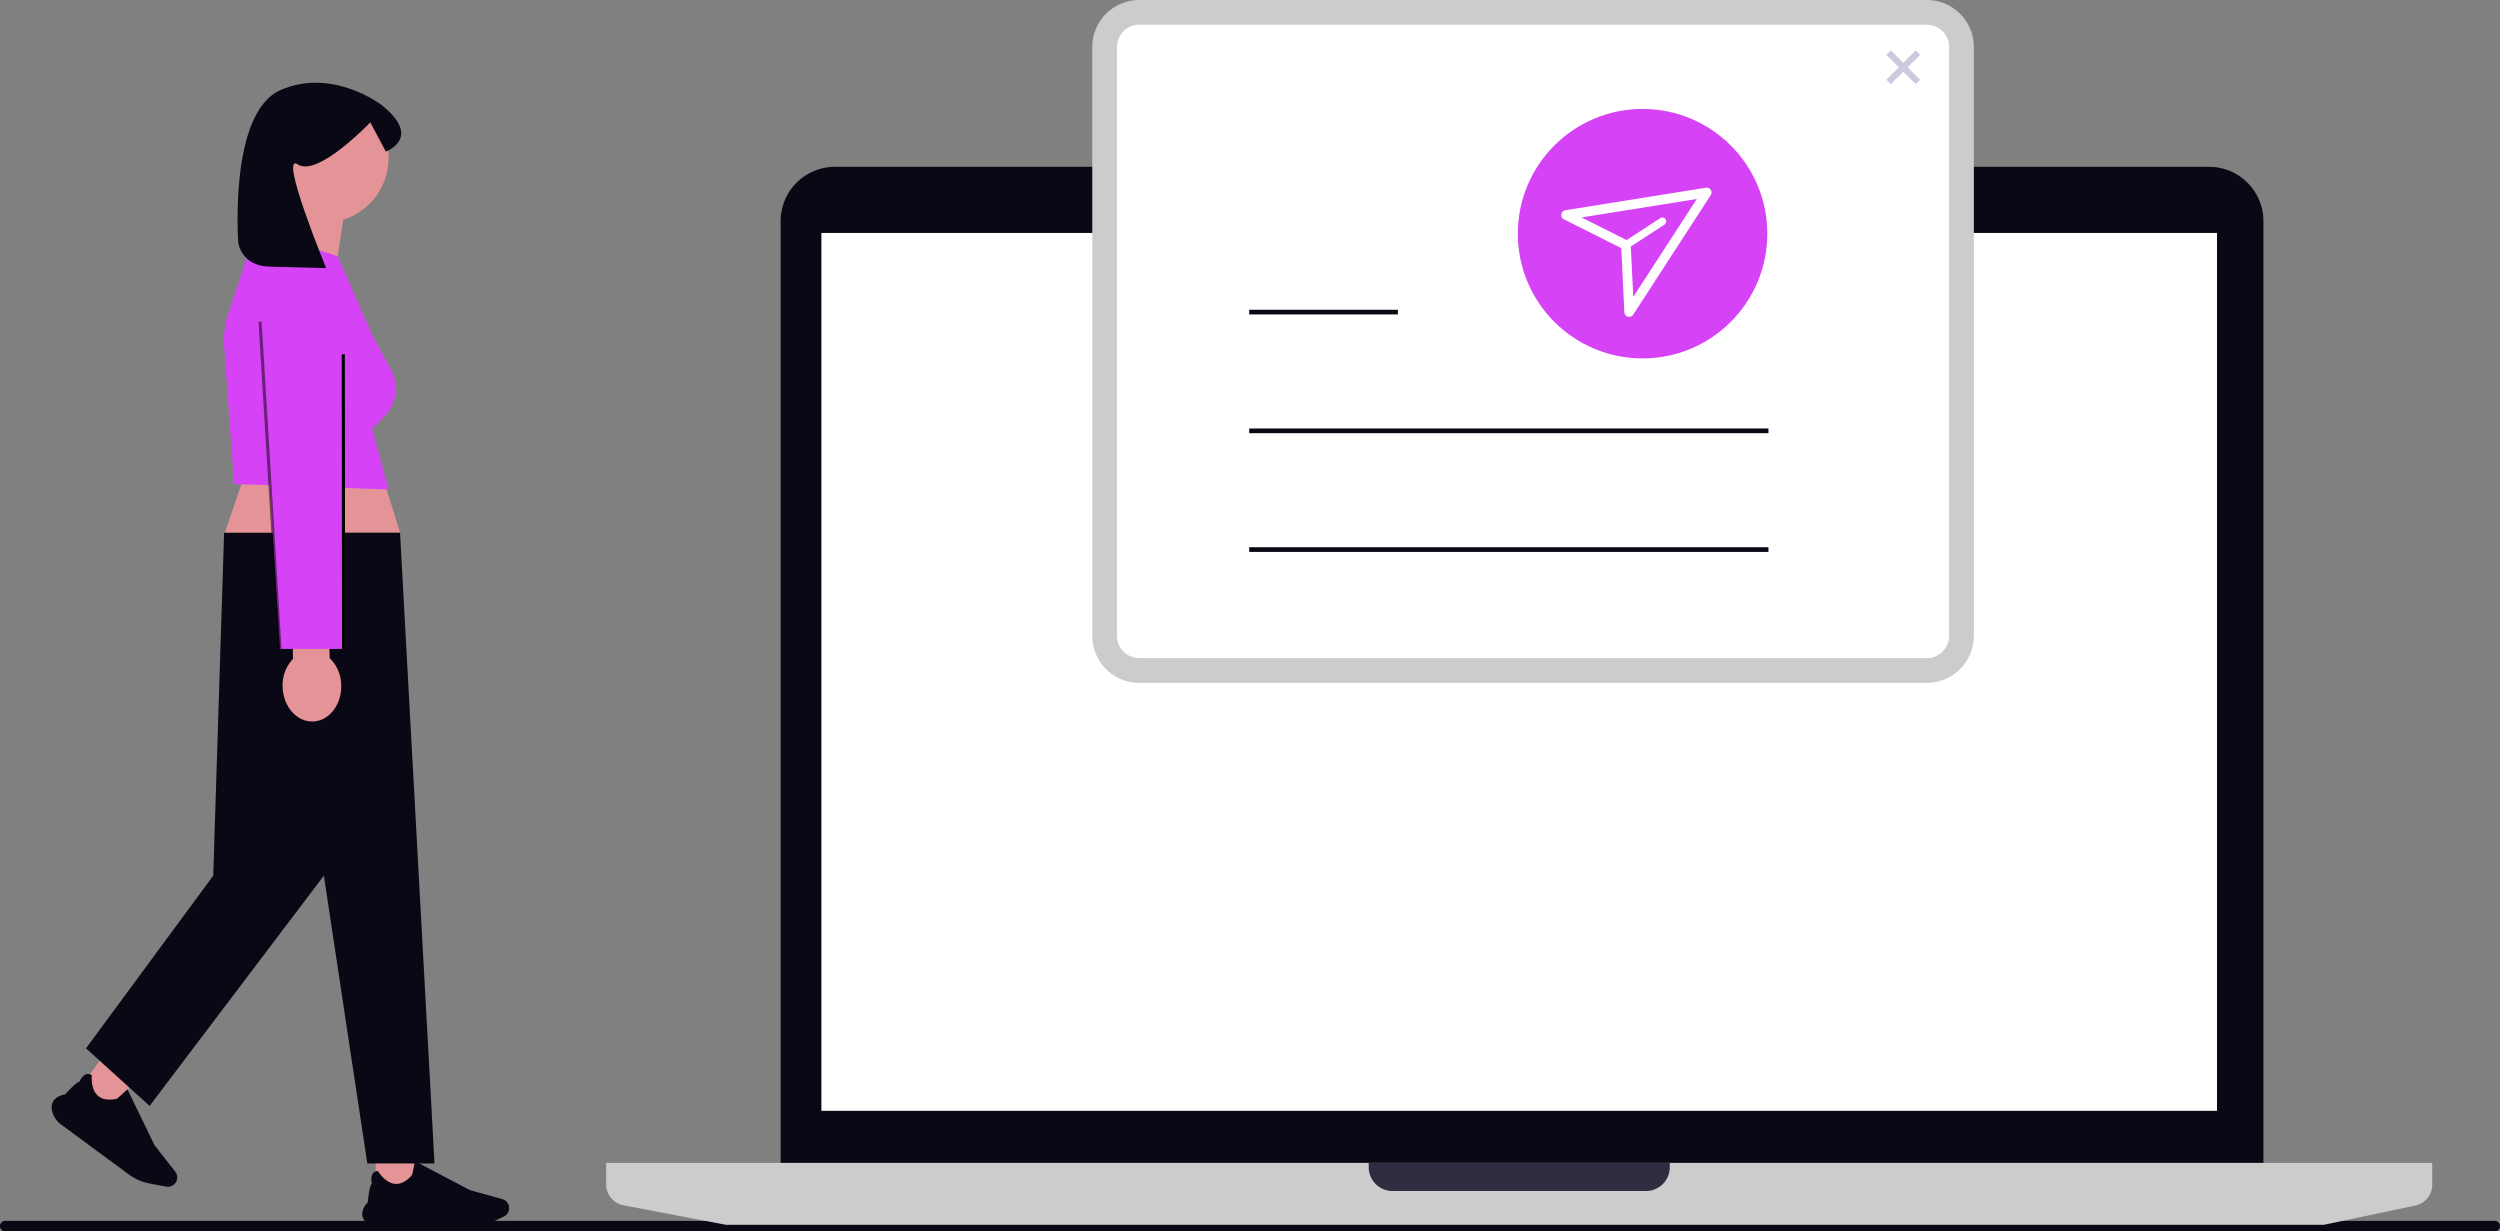 <svg xmlns="http://www.w3.org/2000/svg" viewBox="0 0 800.496 394.305"><rect x="0" y="0" width="800.496" height="394.305" fill="#808080" stroke="none"/><g transform="translate(-.005)"><path fill="#090814" d="M800.484 392.854a1.783 1.783 0 0 1-1.8 1.451H1.775A1.747 1.747 0 0 1 .027 392.9a1.689 1.689 0 0 1 1.667-1.973h797.123a1.683 1.683 0 0 1 1.667 1.927ZM724.751 381.359H249.957V70.787a17.391 17.391 0 0 1 17.37-17.37h440.054a17.391 17.391 0 0 1 17.37 17.37v310.572Z"/><path fill="#fff" d="M263.02 74.589h446.865v281.093H263.02z"/><path fill="#ccc" d="M744.167 392.17H232.389l-32.758-6.235a6.813 6.813 0 0 1-5.532-6.685v-6.91h584.709v7.009a6.832 6.832 0 0 1-5.406 6.658l-29.235 6.153Z"/><path fill="#2f2e41" d="M527.049 381.359h-81.183a7.611 7.611 0 0 1-7.6-7.6v-1.41h96.4v1.41a7.611 7.611 0 0 1-7.6 7.6Z"/><path fill="#e49497" d="M82.968 50.552a20.731 20.731 0 1 1 26.938 19.785l-4.009 26.484-20.433-17.025a51.551 51.551 0 0 0 6.784-11.955 20.7 20.7 0 0 1-9.28-17.28ZM35.006 357.006l-10.26-7.565 7.564-10.26 10.26 7.564z"/><path fill="#090814" d="M16.749 355.916a4.162 4.162 0 0 1 .333-3.4 5.342 5.342 0 0 1 3.748-2.045c.252-.3 3.442-3.946 4.667-4.117a4.188 4.188 0 0 1 2-2.36 2.149 2.149 0 0 1 1.883.261l.027.018v.036s-.5 4.324 1.919 6.514c1.378 1.252 3.442 1.586 6.126.991.144-.081 2.054-1.811 3.306-2.964l.054-.045 8.694 17.929 6.6 8.415a3 3 0 0 1 .054 3.631 3.034 3.034 0 0 1-2.973 1.171l-5.451-1.036a15.717 15.717 0 0 1-6.334-2.757l-21.815-16.08a7.6 7.6 0 0 1-2.856-4.153Z"/><path fill="#e49497" d="M133.06 381.872h-12.748v-12.748h12.748z"/><path fill="#090814" d="M117.726 391.827a4.168 4.168 0 0 1-1.748-2.928 5.371 5.371 0 0 1 1.8-3.874c.027-.387.423-5.225 1.315-6.09a4.217 4.217 0 0 1 .216-3.09 2.169 2.169 0 0 1 1.667-.91h.036l.018.027c.018.036 2.171 3.775 5.406 4.1 1.856.189 3.712-.766 5.523-2.838.063-.153.577-2.676.91-4.343v-.064l17.649 9.271 10.307 2.856a3 3 0 0 1 .5 5.595l-5 2.406a15.683 15.683 0 0 1-6.73 1.532h-27.1a7.568 7.568 0 0 1-4.757-1.649Z"/><path fill="#e49497" d="m81.706 142.006-9.982 29.416 56.471-.64-8.424-26.875Z"/><path fill="#090814" d="m71.76 170.584 56.336-.034 11.036 201.979h-21.514l-13.91-92.148-55.8 73.724-20.366-18.434 40.74-55.291Z"/><path fill="#e49497" d="m93.824 210.964-.432-20.091 11.73-.252.432 20.091a12.319 12.319 0 0 1 3.712 8.766c.135 6.262-3.955 11.433-9.136 11.541s-9.5-4.874-9.631-11.136a12.3 12.3 0 0 1 3.325-8.919Z"/><path fill="#d642f6" d="m82.015 73.634 26.118 8.388 11.018 25.217 6 11a12.86 12.86 0 0 1-2.2 15.253l-3.8 3.8 5.307 19.451-49.525-1.766-3.144-44.02a27.677 27.677 0 0 1 1.351-10.739l8.865-26.6Z"/><path fill="#d642f6" d="M110.014 110.419v97.373h-20.37l-6.018-96.553"/><path fill="#090814" d="M76.31 77.788s.964 7.343 9.937 7.586l18.19.487s-15.379-37.425-9.054-33.209 23.19-13.46 23.19-13.46l4.973 9.334s11.883-4.306-1.288-14.847c0 0-15.721-12.154-32.407-4.856S76.31 77.788 76.31 77.788Z"/><path d="m89.145 207.822-6.371-104.815 1-.06 6.37 104.815Z" opacity=".5"/><path d="m109.514 207.793-.09-94.347h1l.09 94.346Z"/><path fill="#ccc" d="M616.981 218.658h-252.19a15.061 15.061 0 0 1-15.046-15.046V15.046A15.061 15.061 0 0 1 364.791 0h252.19a15.061 15.061 0 0 1 15.046 15.046V203.6a15.061 15.061 0 0 1-15.046 15.046Z"/><path fill="#fff" d="M364.781 7.919a7.136 7.136 0 0 0-7.126 7.126v188.558a7.136 7.136 0 0 0 7.126 7.126h252.194a7.136 7.136 0 0 0 7.126-7.126V15.045a7.136 7.136 0 0 0-7.126-7.126H364.781Z"/><circle cx="39.939" cy="39.939" r="39.939" fill="#d642f6" transform="translate(486.012 34.884)"/><path fill="#fff" fill-rule="evenodd" d="M501.21 67.328a1.543 1.543 0 0 0-.45 2.9l18.361 9.226 1 20.523a1.545 1.545 0 0 0 2.838.766l24.83-38.272a1.546 1.546 0 0 0-1.541-2.369l-45.047 7.208Zm19.631 9.541-14.415-7.244 36.893-5.91-20.343 31.344-.793-16.118 10.748-7a1.237 1.237 0 1 0-1.351-2.072l-10.748 7Z"/><path fill="#ccc9dd" d="m613.419 26.951-9.407-9.406 1.414-1.414 9.406 9.407Z"/><path fill="#ccc9dd" d="m605.426 26.951-1.414-1.413 9.407-9.407 1.413 1.414Z"/><path fill="#090814" d="M447.614 100.682h-47.615v-1.5h47.615ZM566.258 138.702H399.999v-1.5h166.259ZM566.258 176.721H399.999v-1.5h166.259Z"/></g></svg>